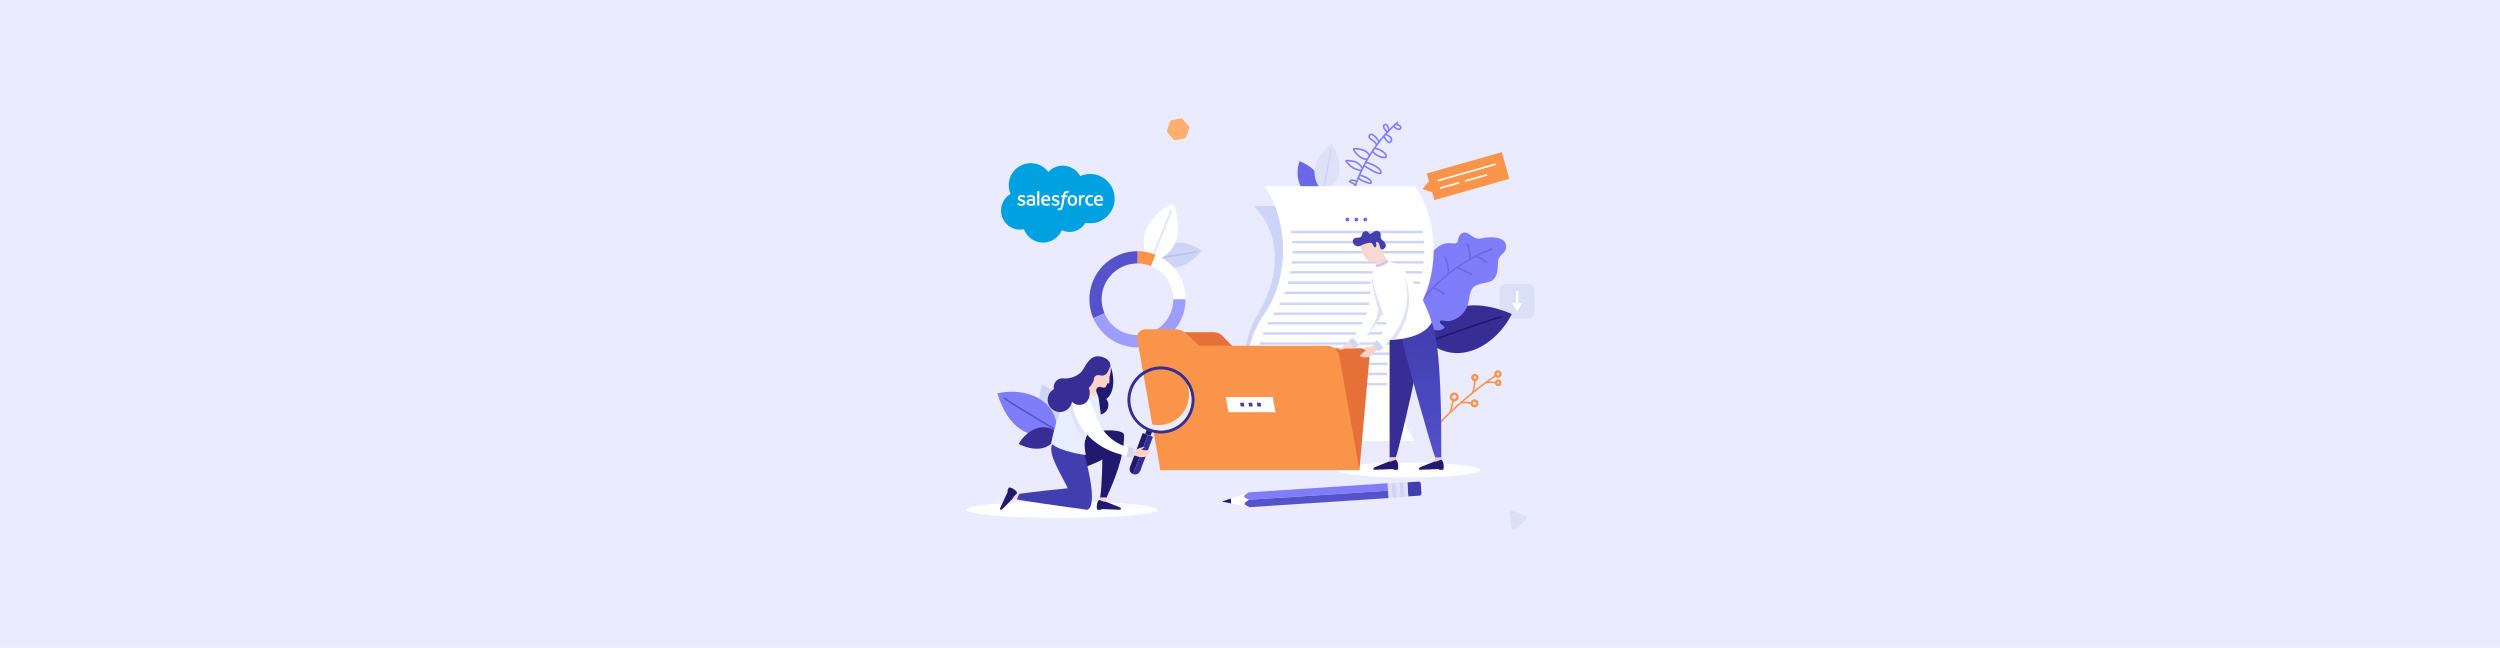 <svg width="4096" height="1061" viewBox="0 0 4096 1061" fill="none" xmlns="http://www.w3.org/2000/svg">
<rect width="4096" height="1061" fill="#EBEBFF"/>
<g clip-path="url(#clip0_39_46653)">
<path d="M2466.68 521.902H2504.54C2509.76 521.902 2514 517.667 2514 512.442V474.597C2514 469.372 2509.76 465.137 2504.54 465.137H2466.68C2461.45 465.137 2457.21 469.372 2457.21 474.597V512.442C2457.21 517.667 2461.45 521.902 2466.68 521.902Z" fill="#DAE0F5"/>
<path d="M2477.05 496.589L2485.6 509.69L2494.16 496.589H2487.49V477.356H2483.71V496.589H2477.05Z" fill="white"/>
<path d="M2158.55 322.962C2172.5 298.865 2159.42 276.325 2129.03 263.992C2120.79 288.256 2128.22 320.276 2158.55 322.962Z" fill="#6B67E9"/>
<path d="M1890.88 423.938C1913.77 448.362 1944.26 441.154 1969.02 410.483C1943.96 392.566 1904.51 389.981 1890.88 423.938Z" fill="#CED3F8"/>
<path d="M1890.88 425.274C1890.27 425.274 1889.72 424.86 1889.58 424.238C1889.41 423.517 1889.86 422.802 1890.58 422.635C1896.86 421.179 1907.53 419.649 1918.82 418.025C1932.44 416.068 1947.88 413.85 1959.24 411.271C1959.95 411.104 1960.67 411.559 1960.83 412.28C1960.99 413.002 1960.55 413.716 1959.83 413.877C1948.36 416.482 1932.86 418.707 1919.19 420.671C1907.96 422.281 1897.35 423.804 1891.18 425.234C1891.08 425.26 1890.98 425.267 1890.88 425.267V425.274Z" fill="#BBC0E6"/>
<path d="M2168.06 313.441C2198.79 300.174 2202.32 269.056 2181.83 235.386C2156.48 252.902 2140.7 289.131 2168.06 313.441Z" fill="#DDE2F8"/>
<path d="M2168.06 314.778C2168 314.778 2167.95 314.778 2167.9 314.771C2167.16 314.684 2166.64 314.023 2166.73 313.288C2167.48 306.888 2169.65 296.339 2171.94 285.169C2174.71 271.695 2177.85 256.416 2179.26 244.859C2179.35 244.124 2180.01 243.603 2180.75 243.696C2181.49 243.783 2182.01 244.451 2181.91 245.186C2180.49 256.85 2177.34 272.182 2174.56 285.71C2172.28 296.82 2170.12 307.315 2169.38 313.602C2169.3 314.283 2168.73 314.784 2168.06 314.784V314.778Z" fill="#CED3F8"/>
<path d="M2338.72 559.5C2354.94 500.277 2410.59 485.88 2477.04 514.453C2451.72 564.978 2389.92 602.924 2338.72 559.5Z" fill="#362E94"/>
<path d="M2338.72 560.836C2338.14 560.836 2337.59 560.442 2337.43 559.841C2337.25 559.126 2337.67 558.398 2338.38 558.211C2349.66 555.238 2368.2 548.624 2387.82 541.623C2411.67 533.112 2438.71 523.459 2459.5 517.887C2460.21 517.693 2460.94 518.121 2461.14 518.829C2461.33 519.544 2460.9 520.272 2460.19 520.466C2439.51 526.011 2412.53 535.637 2388.72 544.135C2369.05 551.156 2350.46 557.79 2339.06 560.79C2338.95 560.816 2338.84 560.836 2338.72 560.836Z" fill="#20196F"/>
<path d="M1885.1 429.029C1927.57 420.01 1940 381.35 1922.55 333.316C1885.85 349.116 1856.53 391.143 1885.1 429.029Z" fill="white"/>
<path d="M1885.1 430.365C1884.96 430.365 1884.83 430.345 1884.68 430.298C1883.98 430.071 1883.6 429.316 1883.83 428.615C1886.42 420.685 1891.86 407.831 1897.63 394.23C1904.59 377.796 1912.49 359.17 1917.25 344.827C1917.48 344.126 1918.24 343.745 1918.94 343.979C1919.64 344.212 1920.02 344.967 1919.79 345.669C1915 360.112 1907.08 378.791 1900.1 395.272C1894.36 408.82 1888.93 421.62 1886.38 429.443C1886.19 430.004 1885.67 430.365 1885.11 430.365H1885.1Z" fill="#DDE2F8"/>
<path d="M1732.8 691.615C1705.19 686.304 1696.66 661.425 1707.36 630.107C1731.32 639.881 1750.83 666.73 1732.8 691.615Z" fill="#CED3F8"/>
<path d="M1731.99 706.286C1687.44 726.414 1650.36 699.632 1634.15 644.41C1677.98 634.276 1732.63 652.868 1731.99 706.286Z" fill="#807DFB"/>
<path d="M1731.99 707.622C1731.72 707.622 1731.45 707.541 1731.22 707.374C1723.67 701.976 1710.21 693.98 1695.95 685.516C1678.62 675.221 1658.98 663.55 1645 653.643C1644.4 653.215 1644.26 652.38 1644.69 651.779C1645.11 651.177 1645.95 651.031 1646.55 651.465C1660.44 661.312 1680.04 672.949 1697.32 683.224C1711.63 691.722 1725.14 699.745 1732.77 705.21C1733.37 705.637 1733.52 706.472 1733.08 707.074C1732.82 707.435 1732.41 707.635 1731.99 707.635V707.622Z" fill="#5652CC"/>
<path d="M2312.96 516.464C2304.12 505.387 2291.45 470.896 2315.69 451.542C2326.65 442.784 2330.05 441.127 2335.62 442.049C2339.25 442.644 2342 444.995 2344.66 443.071C2349.52 439.55 2336.35 421.373 2352.77 406.903C2369.19 392.432 2382.17 401.678 2386.56 397.717C2390.95 393.755 2387.14 385.304 2396.89 381.557C2406.65 377.809 2413.14 393.708 2426.33 390.615C2440.07 387.402 2464.02 387.115 2467.07 400.149C2470.12 413.182 2459.39 415.14 2455.67 423.524C2451.95 431.908 2458.62 457.474 2438.32 462.224C2418.16 466.941 2409.99 465.732 2406.66 491.438C2403.32 517.145 2379.94 528.475 2367.55 525.696C2355.17 522.911 2358.12 529.645 2364.45 533.573C2370.78 537.501 2360.5 542.565 2351.34 541.035C2342.19 539.512 2324.05 530.373 2312.96 516.471V516.464Z" fill="#807DFB"/>
<path d="M2308.98 523.679C2308.75 523.679 2308.52 523.619 2308.31 523.499C2307.67 523.131 2307.44 522.309 2307.82 521.675C2343.25 460.314 2401.34 422.041 2443.88 406.682C2444.57 406.435 2445.34 406.789 2445.59 407.484C2445.84 408.179 2445.48 408.947 2444.79 409.194C2402.69 424.392 2345.21 462.271 2310.13 523.011C2309.88 523.438 2309.44 523.679 2308.98 523.679Z" fill="#6B67E9"/>
<path d="M2408.77 425.815C2408.77 425.815 2408.73 425.815 2408.71 425.815C2407.98 425.782 2407.4 425.154 2407.43 424.419C2407.58 421.239 2406.4 407.531 2402.73 400.403C2402.39 399.748 2402.65 398.939 2403.31 398.605C2403.97 398.265 2404.77 398.525 2405.11 399.18C2409.06 406.863 2410.26 421.072 2410.1 424.539C2410.07 425.254 2409.48 425.815 2408.76 425.815H2408.77Z" fill="#6B67E9"/>
<path d="M2435.97 431.12C2435.66 431.12 2435.34 431.013 2435.09 430.792C2432.42 428.487 2422.05 422.141 2417.52 420.825C2416.81 420.618 2416.4 419.876 2416.61 419.168C2416.82 418.46 2417.55 418.052 2418.27 418.26C2423.35 419.736 2433.98 426.296 2436.84 428.768C2437.4 429.249 2437.46 430.097 2436.97 430.652C2436.71 430.959 2436.34 431.113 2435.97 431.113V431.12Z" fill="#6B67E9"/>
<path d="M2372.58 450.4C2372.53 450.4 2372.47 450.4 2372.41 450.386C2371.68 450.293 2371.16 449.625 2371.26 448.89C2372.01 442.957 2372.27 433.651 2365.84 421.413C2365.5 420.758 2365.75 419.95 2366.41 419.609C2367.06 419.261 2367.87 419.515 2368.21 420.17C2375.77 434.567 2374.37 445.603 2373.9 449.224C2373.82 449.899 2373.24 450.393 2372.58 450.393V450.4Z" fill="#6B67E9"/>
<path d="M2411.02 451.061C2410.78 451.061 2410.54 450.994 2410.32 450.861C2403.88 446.866 2390.21 440.332 2386.16 440.132C2385.42 440.098 2384.85 439.47 2384.89 438.729C2384.92 437.994 2385.52 437.426 2386.29 437.459C2391.67 437.727 2406.56 445.376 2411.73 448.583C2412.36 448.97 2412.55 449.798 2412.16 450.42C2411.91 450.827 2411.47 451.054 2411.02 451.054V451.061Z" fill="#6B67E9"/>
<path d="M2365.94 482.5C2365.7 482.5 2365.46 482.433 2365.24 482.299C2364.42 481.791 2363.55 481.23 2362.64 480.636C2358.12 477.71 2352.52 474.075 2347.08 473.374C2346.34 473.28 2345.83 472.612 2345.92 471.878C2346.01 471.149 2346.69 470.628 2347.42 470.722C2353.46 471.503 2359.35 475.325 2364.09 478.398C2364.98 478.979 2365.84 479.533 2366.65 480.035C2367.27 480.422 2367.47 481.25 2367.07 481.872C2366.82 482.279 2366.39 482.506 2365.94 482.506V482.5Z" fill="#6B67E9"/>
<path d="M2334.31 487.664C2334.2 487.664 2334.08 487.651 2333.97 487.617C2333.26 487.43 2332.83 486.695 2333.02 485.98C2334.61 480.008 2333.3 467.642 2330.19 458.984C2329.94 458.29 2330.3 457.528 2331 457.274C2331.69 457.02 2332.45 457.381 2332.71 458.082C2336.04 467.328 2337.34 480.148 2335.62 486.669C2335.45 487.27 2334.91 487.664 2334.33 487.664H2334.31Z" fill="#6B67E9"/>
<path d="M2219.21 310.395C2219.09 310.395 2218.98 310.382 2218.87 310.355C2218.16 310.168 2217.73 309.44 2217.92 308.725C2218.08 308.111 2234.48 246.683 2289.05 199.331C2289.6 198.85 2290.45 198.904 2290.93 199.465C2291.41 200.019 2291.35 200.868 2290.8 201.349C2236.85 248.166 2220.66 308.792 2220.5 309.4C2220.35 310.001 2219.81 310.402 2219.21 310.402L2219.21 310.395Z" fill="#807DFB"/>
<path d="M2291.71 213.18C2288.45 213.18 2284.12 210.428 2282.12 207.027C2281.75 206.393 2281.96 205.571 2282.6 205.197C2283.24 204.823 2284.05 205.036 2284.43 205.671C2285.95 208.257 2289.36 210.508 2291.69 210.508C2291.75 210.508 2291.81 210.508 2291.87 210.508C2292.68 210.468 2293.18 210.14 2293.5 209.452C2293.77 208.851 2293.68 208.497 2293.56 208.25C2292.72 206.493 2288.14 205.324 2286.42 204.883L2286.03 204.783C2285.32 204.596 2284.89 203.867 2285.08 203.153C2285.26 202.438 2285.99 202.01 2286.71 202.197L2287.09 202.297C2289.72 202.966 2294.59 204.215 2295.98 207.107C2296.49 208.19 2296.48 209.386 2295.93 210.568C2295.2 212.158 2293.81 213.087 2292 213.18C2291.91 213.18 2291.81 213.187 2291.71 213.187V213.18Z" fill="#807DFB"/>
<path d="M2273.17 217.823C2272.95 217.823 2272.71 217.763 2272.51 217.642C2270.39 216.413 2265.59 211.136 2265.58 207.047C2265.58 205.39 2266.32 204.074 2267.75 203.239C2269.56 202.17 2271.07 202.571 2272.01 203.099C2275.3 204.949 2276.8 211.222 2276.84 214.015C2276.86 214.75 2276.26 215.358 2275.53 215.371H2275.51C2274.78 215.371 2274.18 214.783 2274.17 214.055C2274.14 211.744 2272.76 206.586 2270.7 205.43C2270.35 205.23 2269.87 205.083 2269.1 205.544C2268.5 205.891 2268.25 206.346 2268.25 207.047C2268.25 209.853 2272.27 214.422 2273.85 215.338C2274.49 215.712 2274.7 216.527 2274.33 217.161C2274.08 217.589 2273.63 217.823 2273.17 217.823Z" fill="#807DFB"/>
<path d="M2276.34 234.738C2273.27 234.738 2270.65 230.997 2268.12 227.376C2267.32 226.233 2266.56 225.151 2265.88 224.323C2265.4 223.755 2265.48 222.913 2266.05 222.439C2266.62 221.965 2267.46 222.045 2267.93 222.613C2268.69 223.528 2269.48 224.65 2270.31 225.839C2272.15 228.465 2274.66 232.059 2276.34 232.059H2276.35C2276.84 232.059 2277.36 231.638 2277.9 230.823C2278.64 229.694 2278.81 228.632 2278.4 227.57C2277.3 224.717 2272.48 222.319 2269.4 221.517C2268.69 221.33 2268.26 220.602 2268.45 219.887C2268.64 219.172 2269.36 218.745 2270.08 218.932C2272.51 219.56 2279.19 222.165 2280.9 226.608C2281.62 228.478 2281.35 230.442 2280.14 232.286C2279.08 233.883 2277.83 234.698 2276.39 234.718H2276.34V234.738Z" fill="#807DFB"/>
<path d="M2255.7 238.86C2255.17 238.86 2254.68 238.546 2254.47 238.031C2252.98 234.444 2249.83 232.246 2247.05 230.309C2243.74 228.004 2239.99 225.392 2242.69 221.003C2243.7 219.366 2245.26 218.578 2247.1 218.798C2252.41 219.419 2259.54 228.745 2260.68 232.213C2260.91 232.914 2260.53 233.669 2259.83 233.896C2259.12 234.13 2258.37 233.742 2258.14 233.048C2257.21 230.222 2250.72 221.911 2246.78 221.45C2245.97 221.357 2245.43 221.644 2244.96 222.399C2243.75 224.376 2244.59 225.338 2248.57 228.117C2251.5 230.162 2255.15 232.7 2256.93 237.009C2257.21 237.691 2256.89 238.472 2256.21 238.753C2256.04 238.82 2255.87 238.853 2255.7 238.853L2255.7 238.86Z" fill="#807DFB"/>
<path d="M2268.05 259.429C2262.56 259.429 2251.06 255.521 2247.69 247.712C2247.4 247.037 2247.71 246.249 2248.38 245.955C2249.06 245.661 2249.85 245.975 2250.14 246.649C2252.25 251.526 2258.82 255 2264.4 256.276C2267.57 257.004 2269.32 256.744 2269.71 256.497C2270.02 255.541 2269.64 254.365 2268.59 253.003C2265.07 248.42 2255.73 244.071 2251.83 244.425C2251.08 244.498 2250.44 243.957 2250.37 243.222C2250.3 242.487 2250.84 241.833 2251.57 241.766C2256.71 241.265 2266.89 246.389 2270.72 251.373C2272.81 254.098 2272.67 256.216 2272.18 257.519C2271.73 258.728 2270.43 259.369 2268.33 259.423C2268.24 259.423 2268.15 259.423 2268.05 259.423V259.429Z" fill="#807DFB"/>
<path d="M2240.18 262.576C2240.18 262.576 2240.14 262.576 2240.11 262.576C2228.82 261.995 2221.24 252.809 2219.19 250.01C2218.02 248.413 2216.1 245.514 2216.49 244.031C2216.59 243.657 2216.85 243.142 2217.56 242.801C2220.28 241.479 2231.09 243.416 2234.42 244.859C2238.1 246.456 2241.29 247.832 2245.08 254.279C2245.46 254.913 2245.24 255.735 2244.61 256.109C2243.97 256.483 2243.15 256.27 2242.78 255.635C2239.42 249.936 2236.88 248.834 2233.35 247.311C2230.1 245.901 2221.75 244.746 2219.27 245.066C2220.56 248.34 2228.84 259.323 2240.24 259.91C2240.98 259.951 2241.55 260.578 2241.51 261.313C2241.47 262.028 2240.88 262.583 2240.17 262.583L2240.18 262.576Z" fill="#807DFB"/>
<path d="M2260.79 285.483C2256.42 285.483 2248.24 281.088 2248.14 281.034C2243.87 278.676 2234.36 272.71 2233.96 272.456C2233.33 272.062 2233.14 271.241 2233.53 270.613C2233.93 269.991 2234.75 269.798 2235.38 270.192C2235.48 270.252 2245.23 276.371 2249.44 278.696C2254.22 281.335 2259.71 283.125 2261.11 282.818C2261.33 281.649 2260.93 280.4 2259.89 279.017C2255.24 272.83 2240.18 267.459 2237.44 267.379C2236.7 267.359 2236.13 266.744 2236.15 266.003C2236.17 265.268 2236.8 264.674 2237.52 264.707C2241.11 264.807 2256.74 270.372 2262.03 277.407C2263.64 279.544 2264.18 281.662 2263.66 283.713C2263.48 284.395 2263.01 284.929 2262.33 285.223C2261.91 285.403 2261.38 285.483 2260.8 285.483H2260.79Z" fill="#807DFB"/>
<path d="M2230.48 281.121C2230.37 281.121 2230.25 281.108 2230.15 281.081C2229.77 280.981 2220.82 278.649 2216.26 276.117C2213.2 274.414 2203.27 265.929 2203.98 263.177C2204.84 259.87 2217.6 262.997 2220.15 263.658C2226.18 265.221 2230.79 271.207 2233.55 274.788C2234 275.369 2233.9 276.211 2233.31 276.658C2232.73 277.106 2231.89 276.999 2231.44 276.418C2228.73 272.897 2224.62 267.573 2219.48 266.243C2214.85 265.048 2209.43 264.293 2207.13 264.333C2208.85 266.664 2214.1 271.862 2217.55 273.786C2221.81 276.151 2230.72 278.476 2230.81 278.496C2231.53 278.683 2231.96 279.411 2231.77 280.126C2231.62 280.727 2231.08 281.128 2230.48 281.128V281.121Z" fill="#807DFB"/>
<path d="M2244.68 301.57C2241.8 301.57 2237.22 299.747 2232.39 297.689L2231.54 297.335C2227.46 295.611 2225.42 293.24 2224.43 291.556C2224.06 290.922 2224.27 290.1 2224.91 289.726C2225.55 289.352 2226.36 289.565 2226.74 290.2C2227.38 291.296 2229 293.353 2232.59 294.87L2233.43 295.231C2240.14 298.076 2244.09 299.299 2245.19 298.871C2245.29 298.304 2245.08 297.669 2244.56 296.941C2241.39 292.552 2229.47 288.343 2227.2 288.183C2226.46 288.136 2225.9 287.494 2225.96 286.76C2226.01 286.025 2226.65 285.45 2227.38 285.517C2230.39 285.724 2243.01 290.22 2246.73 295.378C2247.77 296.827 2248.12 298.264 2247.76 299.66C2247.58 300.348 2247.12 300.902 2246.47 301.223C2245.99 301.457 2245.39 301.564 2244.7 301.564L2244.68 301.57Z" fill="#807DFB"/>
<path d="M2220.86 304.911C2220.45 304.911 2220.05 304.73 2219.79 304.383C2218.71 302.96 2215.7 301.404 2213.5 300.268C2212.21 299.6 2211.09 299.019 2210.37 298.498C2209.82 298.097 2209.65 297.335 2210 296.747C2210.94 295.11 2212.8 294.108 2215.24 293.928C2218.56 293.674 2222.09 295.024 2223.84 297.195C2224.3 297.769 2224.21 298.611 2223.64 299.072C2223.06 299.533 2222.22 299.439 2221.76 298.865C2220.56 297.362 2217.9 296.4 2215.44 296.594C2214.61 296.654 2213.89 296.854 2213.32 297.155C2213.76 297.389 2214.24 297.636 2214.73 297.896C2217.29 299.219 2220.49 300.869 2221.93 302.773C2222.37 303.361 2222.25 304.203 2221.66 304.644C2221.42 304.824 2221.14 304.911 2220.86 304.911H2220.86Z" fill="#807DFB"/>
<path d="M1733.09 709.566C1724.54 736.335 1698.81 741.853 1668.97 727.503C1681.53 704.889 1710.52 688.722 1733.09 709.566Z" fill="#362E94"/>
<path d="M2359.7 693.739C2359.4 693.739 2359.1 693.639 2358.85 693.439C2358.28 692.971 2358.2 692.129 2358.67 691.561C2370.88 676.61 2419.69 633.594 2450.09 614.207C2450.71 613.806 2451.54 613.993 2451.93 614.615C2452.33 615.236 2452.15 616.064 2451.52 616.458C2421.32 635.725 2372.85 678.421 2360.74 693.252C2360.48 693.572 2360.09 693.739 2359.7 693.739H2359.7Z" fill="#FB944B"/>
<path d="M2449.95 612.798C2449.95 610.459 2451.85 608.562 2454.19 608.562C2456.53 608.562 2458.43 610.459 2458.43 612.798C2458.43 615.136 2456.53 617.033 2454.19 617.033C2451.85 617.033 2449.95 615.136 2449.95 612.798Z" stroke="#FB944B" stroke-width="4" stroke-linecap="round" stroke-linejoin="round"/>
<path d="M2412.25 618.556C2412.25 616.291 2414.08 614.454 2416.35 614.454C2418.62 614.454 2420.45 616.291 2420.45 618.556C2420.45 620.821 2418.62 622.658 2416.35 622.658C2414.08 622.658 2412.25 620.821 2412.25 618.556Z" stroke="#FB944B" stroke-width="4" stroke-linecap="round" stroke-linejoin="round"/>
<path d="M2411.21 660.771C2411.21 658.199 2413.3 656.114 2415.87 656.114C2418.44 656.114 2420.53 658.199 2420.53 660.771C2420.53 663.343 2418.44 665.427 2415.87 665.427C2413.3 665.427 2411.21 663.343 2411.21 660.771Z" stroke="#FB944B" stroke-width="4" stroke-linecap="round" stroke-linejoin="round"/>
<path d="M2377.23 650.403C2377.23 647.43 2379.65 645.018 2382.62 645.018C2385.59 645.018 2388.01 647.43 2388.01 650.403C2388.01 653.375 2385.59 655.787 2382.62 655.787C2379.65 655.787 2377.23 653.375 2377.23 650.403Z" stroke="#FB944B" stroke-width="4" stroke-linecap="round" stroke-linejoin="round"/>
<path d="M2451.19 627.241C2451.19 625.297 2452.77 623.727 2454.71 623.727C2456.64 623.727 2458.22 625.304 2458.22 627.241C2458.22 629.178 2456.64 630.755 2454.71 630.755C2452.77 630.755 2451.19 629.178 2451.19 627.241Z" stroke="#FB944B" stroke-width="4" stroke-linecap="round" stroke-linejoin="round"/>
<path d="M2434.34 628.083C2433.8 628.083 2433.29 627.749 2433.09 627.207C2432.83 626.513 2433.19 625.744 2433.88 625.491C2436.82 624.402 2443.41 624.802 2449.35 625.263C2450.14 625.323 2450.82 625.377 2451.31 625.41C2452.05 625.457 2452.61 626.085 2452.57 626.827C2452.52 627.562 2451.89 628.116 2451.15 628.076C2450.64 628.042 2449.95 627.989 2449.14 627.929C2445.34 627.635 2437.45 627.02 2434.8 627.996C2434.65 628.049 2434.5 628.076 2434.34 628.076V628.083Z" fill="#FB944B"/>
<path d="M2412.8 644.884C2412.63 644.884 2412.46 644.851 2412.29 644.784C2411.61 644.503 2411.28 643.722 2411.56 643.04C2414.43 636.052 2415.02 625.183 2415.02 622.658C2415.02 621.916 2415.61 621.322 2416.36 621.322C2417.1 621.322 2417.69 621.916 2417.69 622.658C2417.69 625.898 2417.02 636.787 2414.04 644.056C2413.82 644.57 2413.33 644.884 2412.8 644.884Z" fill="#FB944B"/>
<path d="M2411.21 662.107C2411.04 662.107 2410.86 662.073 2410.7 662C2408.48 661.071 2397.12 660.083 2393.75 661.299C2393.05 661.546 2392.29 661.185 2392.04 660.49C2391.8 659.795 2392.16 659.027 2392.85 658.78C2397.04 657.277 2409 658.386 2411.74 659.535C2412.42 659.822 2412.74 660.604 2412.45 661.285C2412.24 661.8 2411.75 662.107 2411.22 662.107H2411.21Z" fill="#FB944B"/>
<path d="M2376.16 676.891C2375.98 676.891 2375.79 676.858 2375.62 676.777C2374.95 676.483 2374.64 675.695 2374.93 675.02C2375.96 672.676 2378.8 659.114 2379.51 655.233C2379.64 654.504 2380.35 654.023 2381.07 654.157C2381.8 654.291 2382.27 654.985 2382.14 655.714C2381.85 657.31 2378.72 673.023 2377.39 676.089C2377.17 676.59 2376.68 676.891 2376.16 676.891H2376.16Z" fill="#FB944B"/>
<path d="M2045.61 806.681L2047.2 830.965L2017.04 824.792L2016.5 816.742L2045.61 806.681Z" fill="white"/>
<path d="M2016.5 816.742L2017.04 824.792L2002.07 821.732L2016.5 816.742Z" fill="#20196F"/>
<path d="M2307.29 813.295L2325.44 812.106C2327.46 811.972 2329.03 810.516 2328.91 808.845L2327.8 791.857C2327.7 790.187 2325.96 788.944 2323.93 789.078L2305.79 790.267L2307.3 813.288L2307.29 813.295Z" fill="#423EAF"/>
<path d="M2300.85 814.341L2307.34 813.916L2305.74 789.624L2299.26 790.049L2300.85 814.341Z" fill="#DDE2F8"/>
<path d="M2294.33 814.831L2300.82 814.405L2299.22 790.113L2292.73 790.539L2294.33 814.831Z" fill="#CED3F8"/>
<path d="M2287.82 815.268L2294.31 814.844L2292.72 790.552L2286.23 790.976L2287.82 815.268Z" fill="#DDE2F8"/>
<path d="M2281.43 815.568L2287.92 815.144L2286.33 790.851L2279.84 791.275L2281.43 815.568Z" fill="#CED3F8"/>
<path d="M2279.77 791.366L2273.28 791.792L2274.88 816.084L2281.37 815.658L2279.77 791.366Z" fill="#DDE2F8"/>
<path d="M2046.4 818.826L2274.1 803.908L2273.31 791.763L2045.61 806.681L2039.79 810.716C2037.87 812.052 2038.03 814.517 2040.11 815.593L2046.4 818.833V818.826Z" fill="#807DFB"/>
<path d="M2047.2 830.965L2274.9 816.047L2274.11 803.902L2046.41 818.82L2040.59 822.848C2038.67 824.191 2038.83 826.649 2040.91 827.725L2047.2 830.958L2047.2 830.965Z" fill="#5652CC"/>
<path d="M2308.24 782.317C2373.15 782.317 2425.77 776.861 2425.77 770.132C2425.77 763.402 2373.15 757.946 2308.24 757.946C2243.33 757.946 2190.71 763.402 2190.71 770.132C2190.71 776.861 2243.33 782.317 2308.24 782.317Z" fill="white"/>
<path d="M1739.84 848.782C1826.46 848.782 1896.67 842.704 1896.67 835.207C1896.67 827.71 1826.46 821.632 1739.84 821.632C1653.22 821.632 1583 827.71 1583 835.207C1583 842.704 1653.22 848.782 1739.84 848.782Z" fill="white"/>
<path d="M2307.78 513.905C2348.57 456.239 2341.28 395.025 2300.48 337.358H2053.81C2096.61 380.04 2101.27 446.211 2061.11 513.905C2024.82 575.079 2030.77 665.066 2071.56 722.733H2318.23C2277.43 665.066 2266.98 571.572 2307.78 513.905Z" fill="#CED3F8"/>
<path d="M2318.23 513.905C2359.02 456.239 2359.02 362.744 2318.23 305.078H2071.56C2112.35 362.744 2112.35 456.239 2071.56 513.905C2030.76 571.572 2030.76 665.066 2071.56 722.733H2318.23C2277.43 665.066 2277.43 571.572 2318.23 513.905Z" fill="white"/>
<path d="M2279.41 564.865C2279.78 563.522 2280.16 562.193 2280.55 560.863H2064.46C2064.07 562.193 2063.68 563.522 2063.32 564.865H2279.41Z" fill="#CED3F8"/>
<path d="M2078.27 527.627C2077.54 528.95 2076.83 530.28 2076.14 531.629H2292.23C2292.92 530.28 2293.63 528.95 2294.36 527.627H2078.27Z" fill="#CED3F8"/>
<path d="M2275.63 581.486C2275.87 580.15 2276.13 578.814 2276.4 577.484H2060.31C2060.04 578.814 2059.78 580.15 2059.54 581.486H2275.63Z" fill="#CED3F8"/>
<path d="M2068.74 548.243H2284.84C2285.35 546.901 2285.88 545.564 2286.42 544.242H2070.33C2069.79 545.564 2069.26 546.901 2068.74 548.243Z" fill="#CED3F8"/>
<path d="M2272.54 627.348H2056.45C2056.51 628.684 2056.58 630.014 2056.66 631.35H2272.75C2272.67 630.014 2272.6 628.684 2272.54 627.348Z" fill="#CED3F8"/>
<path d="M2088.23 511.901C2087.77 512.569 2087.31 513.244 2086.85 513.899C2086.38 514.56 2085.93 515.228 2085.47 515.896H2301.56C2302.02 515.228 2302.48 514.554 2302.94 513.899C2303.41 513.237 2303.86 512.569 2304.32 511.901H2088.23Z" fill="#CED3F8"/>
<path d="M2057.66 594.105C2057.51 595.435 2057.37 596.771 2057.24 598.107H2273.33C2273.45 596.771 2273.59 595.435 2273.75 594.105H2057.66Z" fill="#CED3F8"/>
<path d="M2056.39 610.727C2056.35 612.063 2056.31 613.393 2056.29 614.729H2272.38C2272.4 613.393 2272.44 612.063 2272.48 610.727H2056.39Z" fill="#CED3F8"/>
<path d="M2105.64 477.764C2105.14 479.106 2104.63 480.443 2104.11 481.765H2320.2C2320.73 480.443 2321.23 479.106 2321.73 477.764H2105.64Z" fill="#CED3F8"/>
<path d="M2117.43 411.279C2117.41 412.615 2117.39 413.944 2117.35 415.28H2333.44C2333.48 413.944 2333.5 412.615 2333.52 411.279H2117.43Z" fill="#CED3F8"/>
<path d="M2097.8 495.714C2097.11 497.057 2096.41 498.393 2095.69 499.716H2311.78C2312.5 498.4 2313.2 497.057 2313.89 495.714H2097.8Z" fill="#CED3F8"/>
<path d="M2116.63 427.9C2116.51 429.236 2116.38 430.572 2116.24 431.902H2332.33C2332.47 430.572 2332.6 429.236 2332.72 427.9H2116.63Z" fill="#CED3F8"/>
<path d="M2116.91 394.657C2117 395.987 2117.09 397.323 2117.16 398.659H2333.25C2333.18 397.323 2333.1 395.993 2333 394.657H2116.91Z" fill="#CED3F8"/>
<path d="M2115.63 382.038H2331.72C2331.54 380.702 2331.35 379.366 2331.15 378.036H2115.06C2115.27 379.366 2115.45 380.702 2115.63 382.038Z" fill="#CED3F8"/>
<path d="M2114.51 444.281C2114.28 445.617 2114.04 446.953 2113.79 448.282H2329.88C2330.13 446.953 2330.38 445.617 2330.6 444.281H2114.51Z" fill="#CED3F8"/>
<path d="M2110.87 461.143C2110.51 462.479 2110.15 463.815 2109.77 465.144H2325.86C2326.25 463.815 2326.61 462.485 2326.96 461.143H2110.87Z" fill="#CED3F8"/>
<path d="M2204.35 359.698C2204.35 357.934 2205.78 356.504 2207.54 356.504C2209.31 356.504 2210.74 357.934 2210.74 359.698C2210.74 361.461 2209.31 362.891 2207.54 362.891C2205.78 362.891 2204.35 361.461 2204.35 359.698Z" fill="#6B67E9"/>
<path d="M2225.4 360.23C2225.69 358.489 2224.51 356.848 2222.77 356.563C2221.03 356.277 2219.38 357.457 2219.1 359.198C2218.81 360.938 2219.99 362.58 2221.74 362.865C2223.48 363.15 2225.12 361.97 2225.4 360.23Z" fill="#6B67E9"/>
<path d="M2240.06 360.229C2240.34 358.488 2239.16 356.847 2237.42 356.562C2235.68 356.277 2234.04 357.456 2233.75 359.197C2233.47 360.937 2234.65 362.579 2236.39 362.864C2238.13 363.149 2239.77 361.969 2240.06 360.229Z" fill="#6B67E9"/>
<path d="M2337.58 284.167L2341.21 296.94L2330.6 309.734L2346.35 315.051L2349.98 327.831L2472.94 292.945L2460.55 249.281L2337.58 284.167Z" fill="#FB944B"/>
<path d="M2450.77 267.512L2355.49 294.59L2356.22 297.16L2451.5 270.083L2450.77 267.512Z" fill="white"/>
<path d="M2436.09 285.088L2400.06 295.327L2400.79 297.898L2436.82 287.658L2436.09 285.088Z" fill="white"/>
<path d="M2390.59 297.996L2359 306.973L2359.73 309.544L2391.33 300.566L2390.59 297.996Z" fill="white"/>
<path d="M1893.35 417.338L1885.67 435.856C1907.23 444.561 1922.45 465.665 1922.45 490.336H1942.5C1942.5 457.314 1922.17 429.062 1893.35 417.338Z" fill="white"/>
<path d="M1863.69 411.539V431.581C1871.47 431.581 1878.88 433.104 1885.67 435.85L1893.35 417.331C1884.19 413.603 1874.18 411.539 1863.68 411.539H1863.69Z" fill="#FB944B"/>
<path d="M1804.91 490.33C1804.91 457.882 1831.23 431.581 1863.69 431.581V411.539C1820.15 411.539 1784.86 446.812 1784.86 490.33C1784.86 501.319 1787.12 511.788 1791.19 521.294L1809.63 513.418C1806.6 506.33 1804.91 498.527 1804.91 490.33Z" fill="#5652CC"/>
<path d="M1922.45 490.33C1922.45 522.777 1896.14 549.078 1863.68 549.078C1839.42 549.078 1818.6 534.381 1809.62 513.418L1791.19 521.294C1803.22 549.412 1831.15 569.12 1863.68 569.12C1907.21 569.12 1942.5 533.847 1942.5 490.33H1922.45Z" fill="#9F9CFF"/>
<path d="M2022.6 570.63L2004.29 551.651C2000.32 546.947 1994.35 544.269 1987.84 544.269H1939.05C1929.9 544.269 1921.84 551.53 1921.04 560.489L1901.1 770.132H2227.24L2243.62 586.85C2244.42 577.892 2237.65 570.63 2228.5 570.63H2022.59H2022.6Z" fill="#E57139"/>
<path d="M1964.52 566.435L1944.2 546.961C1938.96 542.158 1932.26 539.418 1925.75 539.418H1876.97C1867.82 539.418 1861.71 546.834 1863.33 555.98L1901.1 770.125H2227.24L2194.23 582.989C2192.62 573.843 2183.89 566.428 2174.74 566.428H1964.52L1964.52 566.435Z" fill="#FB944B"/>
<path d="M2089.64 675.361H2012.76L2008.37 650.483H2085.25L2089.64 675.361Z" fill="white"/>
<path d="M2045.43 659.882H2051.51L2052.58 665.962H2046.5L2045.43 659.882Z" fill="#423EAF"/>
<path d="M2059.17 659.882H2065.25L2066.32 665.962H2060.24L2059.17 659.882Z" fill="#423EAF"/>
<path d="M2037.77 659.882H2031.68L2032.76 665.962H2038.84L2037.77 659.882Z" fill="#423EAF"/>
<path d="M2210.76 560.916C2208.97 562.733 2205.58 561.13 2202.91 564.544C2198.58 570.095 2191.43 571.652 2193.25 572.387C2198.13 574.358 2203.49 570.623 2203.49 570.623H2215.83L2217.11 569.394L2210.75 560.91L2210.76 560.916Z" fill="#F8D8D0"/>
<path d="M2277.5 447.968C2276.64 440.626 2266.18 434.934 2259.54 438.108C2252.9 441.288 2245.36 448.282 2245.42 464.148C2245.6 505.561 2237.73 527.734 2210.76 560.91C2210.76 560.91 2216.45 567.243 2218.91 570.363C2277.48 517.78 2280.36 472.579 2277.5 447.968Z" fill="white"/>
<path d="M2249.15 447.34C2242.19 461.944 2258.9 500.17 2257.61 510.418C2256.32 520.666 2249.56 535.096 2238 551.423C2250.23 537.882 2258.91 524.988 2264.99 512.997C2265.06 512.863 2265.12 512.743 2265.17 512.643C2265.24 512.509 2265.31 512.375 2265.37 512.242C2266.48 506.897 2250.58 444.367 2249.15 447.347V447.34Z" fill="#DDE2F8"/>
<path d="M2218.05 570.63C2216.26 568.265 2210.14 560.202 2209.59 559.654C2211.25 557.356 2214.44 553.868 2215.52 552.893C2217.35 554.703 2226.7 564.878 2226.7 565.312C2225.91 566.047 2221.42 569.24 2219.47 570.63H2218.06H2218.05Z" fill="#D1D7F3"/>
<path d="M2252.33 563.208C2250.86 564.858 2250.82 566.294 2246.9 567.297C2242.98 568.305 2241.41 568.145 2239.6 568.679C2237.79 569.214 2232.2 570.296 2232.56 571.145C2232.92 571.993 2239.52 571.358 2239.54 572.053C2239.55 572.748 2225.79 582.689 2228.78 584.218C2231.78 585.748 2240.41 587.158 2247.28 582.114C2251.87 578.74 2254.34 573.516 2257.53 571.813C2259.38 567.25 2256.58 563.95 2252.33 563.215V563.208Z" fill="#F7D3C9"/>
<path d="M2276.69 539.372C2276.69 567.256 2276.79 692.263 2276.79 749.362H2286.93C2292.62 735.206 2330.58 566.301 2334.43 539.372H2276.7H2276.69Z" fill="#362E94"/>
<path d="M2286.93 753.076V749.369H2276.79C2276.66 752.823 2276.01 754.68 2275.63 756.109C2278.26 757.125 2282.12 754.506 2286.92 753.076H2286.93Z" fill="#F0CCC0"/>
<path d="M2286.93 753.076C2282.12 754.506 2278.27 757.125 2275.63 756.109C2274.24 757.125 2253.68 764.513 2251.59 765.943C2249.45 767.413 2249.76 769.684 2252.03 769.684C2255.34 769.684 2282.64 768.482 2282.64 768.482C2283.19 769.083 2283.64 769.684 2283.64 769.684H2289.87C2291.73 766.464 2291.23 756.784 2286.93 753.076Z" fill="#20196F"/>
<path d="M2361.46 753.076V749.369H2351.32C2351.19 752.823 2350.55 754.68 2350.16 756.109C2352.79 757.125 2356.65 754.506 2361.45 753.076H2361.46Z" fill="#F0CCC0"/>
<path d="M2361.46 753.076C2356.66 754.506 2352.8 757.125 2350.17 756.109C2348.77 757.125 2328.21 764.513 2326.12 765.943C2323.98 767.413 2324.29 769.684 2326.56 769.684C2329.87 769.684 2357.17 768.482 2357.17 768.482C2357.72 769.083 2358.17 769.684 2358.17 769.684H2364.41C2366.27 766.464 2365.77 756.784 2361.47 753.076H2361.46Z" fill="#20196F"/>
<path d="M2345.69 528.275C2361.46 564.11 2361.46 692.263 2361.46 749.362H2351.32C2345.63 735.206 2297.57 566.301 2293.72 539.372C2301.42 539.372 2345.69 528.275 2345.69 528.275Z" fill="url(#paint0_linear_39_46653)"/>
<path d="M2345.69 528.275C2331.22 557.008 2276.7 557.008 2276.7 557.008C2274.96 524.754 2243.21 465.959 2249.15 447.333C2256.18 425.301 2266.72 423.337 2285.39 431.387C2310.57 442.243 2340.13 506.243 2345.69 528.275Z" fill="white"/>
<path d="M2264.83 409.435C2265.75 412.955 2270.67 425.775 2274.96 428.3C2273.53 430.672 2263.58 437.159 2254.2 437.132C2255.09 434.3 2257.26 431.768 2253.53 428.842C2249.47 425.655 2247.59 432.85 2241.65 427.345C2234.73 420.932 2227.39 405.767 2229.4 399.935C2231.66 393.401 2237.66 384.129 2251.61 386.273C2262.98 388.023 2262.97 402.286 2264.84 409.435H2264.83Z" fill="#F8D8D0"/>
<path d="M2253.28 405.146C2250.73 406.201 2249.37 398.953 2246.85 398.098C2243.87 397.089 2235.98 398.953 2229.07 402.614C2222.16 406.275 2213.91 398.646 2216.97 392.9C2220.04 387.155 2226.38 390.876 2229.37 388.358C2232.85 385.425 2230.2 380.815 2236.36 378.958C2242.06 377.241 2241.59 383.36 2245.45 382.879C2249.43 382.385 2252.83 375.497 2259.49 379.399C2264.42 382.292 2260.48 386.694 2262.85 391.157C2264.34 393.942 2275.01 399.661 2268.64 406.415C2262.25 413.169 2260.88 404.451 2259.99 400.984C2259.08 397.517 2256.73 395.933 2255.04 396.521C2253.36 397.102 2256.92 403.636 2253.28 405.146H2253.28Z" fill="#423EAF"/>
<path d="M2272.71 425.628C2271.17 427.352 2260.03 434.206 2254.95 433.438C2254.5 434.801 2254.23 435.977 2254.19 437.126C2257.75 437.707 2269.24 435.255 2275.22 428.401C2274.23 427.292 2272.71 425.628 2272.71 425.628Z" fill="#C4CAE9"/>
<path d="M2278.54 442.557C2273.23 447.647 2268.25 456.653 2273.27 471.704C2282.91 500.604 2284.57 520.686 2274.56 542.892C2275.69 547.963 2276.46 552.719 2276.69 557.008C2276.69 557.008 2280.23 557.008 2285.74 556.534C2320.02 509.429 2307.75 465.892 2298.67 446.311C2295.56 439.604 2283.84 437.459 2278.53 442.557H2278.54Z" fill="#DDE2F8"/>
<path d="M2298.68 446.311C2296.04 439.404 2284.5 436.464 2278.85 441.181C2273.2 445.897 2267.61 454.535 2271.59 469.9C2281.98 509.99 2278.79 532.804 2250.84 565.152C2250.84 565.152 2255.94 572.026 2258.31 575.213C2318.43 524.42 2307.54 469.459 2298.68 446.311Z" fill="white"/>
<path d="M2258.3 575.74C2258.3 575.74 2250.34 564.51 2249.71 563.856C2251.43 561.611 2254.73 558.217 2255.84 557.275C2257.61 559.139 2266.65 569.588 2266.63 570.029C2265.59 570.944 2258.3 575.74 2258.3 575.74Z" fill="#D1D7F3"/>
<path d="M1841.68 712.792C1841.68 749.93 1825.69 786.653 1812.89 815.399H1802.48C1805.74 792.124 1806.32 760.598 1806.31 721.504C1818.01 712.799 1828.12 710.067 1841.68 712.799V712.792Z" fill="#20196F"/>
<path d="M1800.8 819.014C1802.01 817.023 1802.48 815.399 1802.48 815.399H1812.89C1811.9 818.766 1811.44 820.577 1811.82 821.973C1809.26 822.962 1805.49 820.41 1800.81 819.014H1800.8Z" fill="#FFD3C9"/>
<path d="M1800.8 819.014C1805.49 820.41 1809.25 822.962 1811.82 821.973C1813.18 822.962 1833.22 830.17 1835.27 831.56C1837.35 832.989 1837.05 835.207 1834.84 835.207C1831.61 835.207 1804.99 834.038 1804.99 834.038C1804.44 834.626 1804.01 835.207 1804.01 835.207H1797.93C1796.11 832.067 1796.6 822.628 1800.8 819.014Z" fill="#20196F"/>
<path d="M1841.68 712.793C1841.68 699.298 1764.7 701.502 1723 735.76C1727.08 748.894 1739 765.462 1751.92 773.659C1763.89 769.698 1841.68 749.141 1841.68 712.799V712.793Z" fill="#20196F"/>
<path d="M1788.47 652.901C1784.17 646.514 1795.36 634.583 1798.37 630.327C1802.41 624.629 1815.69 592.709 1815.69 592.709C1826.15 608.736 1828.48 642.833 1812.51 653.642C1815.07 656.822 1816.4 660.984 1815.91 665.36C1814.92 674.052 1807.07 680.298 1798.37 679.309C1789.68 678.32 1783.43 670.471 1784.42 661.779C1784.81 658.325 1786.29 655.272 1788.47 652.894L1788.47 652.901Z" fill="#20196F"/>
<path d="M1884.99 714.309L1887.8 706.809L1879.04 703.529L1876.23 711.03L1884.99 714.309Z" fill="#1F196F"/>
<path d="M1868.08 771.588L1888.98 715.785L1880.59 712.646L1856.54 776.832C1861.17 778.569 1866.34 776.218 1868.07 771.588H1868.08Z" fill="#362E93"/>
<path d="M1872.21 709.505L1851.3 765.308C1849.56 769.938 1851.91 775.102 1856.54 776.832L1880.59 712.645L1872.21 709.505Z" fill="#1F196F"/>
<path d="M1952.13 632.512C1939.55 604.895 1906.97 592.696 1879.34 605.262C1851.71 617.828 1839.51 650.403 1852.08 678.02C1864.65 705.637 1897.24 717.836 1924.87 705.27C1952.49 692.704 1964.7 660.129 1952.13 632.512ZM1884.82 702.204C1858.89 692.664 1845.6 663.911 1855.14 637.99C1864.69 612.069 1893.45 598.788 1919.38 608.328C1945.32 617.868 1958.6 646.621 1949.06 672.542C1939.51 698.469 1910.75 711.743 1884.82 702.204Z" fill="#362E93"/>
<g style="mix-blend-mode:multiply">
<path d="M1945.28 629.987C1948.97 640.549 1949.16 652.413 1944.99 663.737C1935.44 689.658 1906.68 702.939 1880.75 693.399C1869.42 689.23 1860.5 681.4 1854.86 671.74C1859.62 685.362 1870.22 696.833 1884.82 702.21C1910.76 711.75 1939.52 698.469 1949.06 672.549C1954.43 657.952 1952.57 642.453 1945.28 629.994V629.987Z" fill="#E9EDF7"/>
</g>
<path d="M1854.64 735.787C1856.7 736.408 1857.47 737.584 1861.25 736.415C1865.02 735.252 1866.25 734.324 1868.02 733.843C1869.8 733.362 1875 731.411 1875.13 732.306C1875.27 733.195 1869.15 736.408 1869.8 736.622C1878.36 739.381 1886.09 735.733 1884.95 738.813C1882.02 746.709 1876.78 749.622 1868.5 748.927C1862.96 748.466 1858.24 745.387 1854.72 745.594C1850.85 742.748 1851.49 738.573 1854.64 735.793V735.787Z" fill="#FFD3C9"/>
<path d="M1666.56 807.703C1666.73 808.932 1669.9 809.106 1669.9 809.106L1666.07 818.218C1662.91 817.029 1661 816.909 1659.56 816.715C1659.65 813.963 1663.45 811.484 1666.56 807.71V807.703Z" fill="#FFD3C9"/>
<path d="M1666.56 807.703C1663.45 811.484 1659.65 813.963 1659.56 816.708C1658.13 817.583 1643.71 833.263 1641.63 834.606C1639.51 835.975 1637.58 834.833 1638.44 832.795C1639.69 829.816 1651.08 805.739 1651.08 805.739C1650.75 805.017 1650.38 804.389 1650.38 804.389L1652.74 798.784C1656.34 798.33 1664.86 802.439 1666.56 807.703Z" fill="#20196F"/>
<path d="M1669.9 809.106C1668.4 812.673 1666.07 818.218 1666.07 818.218C1673.77 820.135 1730.73 828.473 1781.43 835.22L1770.01 797.755C1727.95 801.991 1696.35 805.445 1669.9 809.106H1669.9Z" fill="#423EAF"/>
<path d="M1723.75 727.663C1716.49 745.694 1738.54 775.696 1753.33 807.977C1754.53 810.609 1768.75 830.591 1781.44 835.22C1800.48 828.693 1778.22 747.838 1774.95 739.575C1768.84 743.937 1723.75 727.663 1723.75 727.663Z" fill="#423EAF"/>
<path d="M1722.19 726.301C1737.55 740.817 1779.07 745.454 1779.07 745.454C1767.79 695.236 1807.47 707.168 1803.94 681.648C1800.8 658.961 1800.29 651.639 1798.88 648.198C1790.25 627.355 1779.54 629.706 1762.39 639.66C1739.78 652.788 1727.07 700.748 1722.19 726.294V726.301Z" fill="#E7EEFF"/>
<path style="mix-blend-mode:multiply" d="M1793.58 700.587C1790 691.221 1787.7 680.405 1786.07 667.404C1784.15 652.046 1775.97 646.227 1769.16 643.982C1762.34 641.738 1752.93 648.559 1753.02 655.767C1753.22 671.232 1756.11 697.848 1777.71 721.764C1779.9 710.107 1787.2 705.17 1793.58 700.58V700.587Z" fill="url(#paint1_linear_39_46653)"/>
<path d="M1756.44 662.287C1755.11 655.199 1763.2 646.868 1770.31 647.904C1777.41 648.939 1786.47 653.268 1791 668.066C1802.84 706.679 1817.13 724.015 1856.88 736.642C1856.88 736.642 1856.14 744.959 1855.8 748.814C1779.9 737.27 1760.9 686.036 1756.43 662.287H1756.44Z" fill="white"/>
<path d="M1856.08 749.248C1856.08 749.248 1856.96 735.853 1857.15 734.985C1854.57 733.996 1850.1 732.861 1848.7 732.64C1848.17 735.099 1846 748.393 1846.24 748.747C1847.57 748.974 1856.07 749.248 1856.07 749.248H1856.08Z" fill="#D1D7F3"/>
<path d="M1779.4 636.346H1779.39C1783.65 629.552 1783.95 622.31 1783.35 617.267C1783.35 617.267 1780.94 604.707 1785.52 595.12C1791.37 582.888 1812.3 588.714 1816.61 594.105C1821.89 601.634 1820.08 608.568 1817.76 617.801C1817.76 617.801 1817.61 627.301 1817.43 627.862C1817.18 628.684 1814.78 627.515 1814.5 627.842C1814.22 628.169 1812.84 633.347 1810.45 634.756C1808.07 636.166 1803.5 633.507 1801.65 633.794C1798.78 634.242 1795.15 635.458 1796.29 642.753C1799.06 653.883 1785.92 649.373 1779.4 636.346H1779.4Z" fill="#FFD3C9"/>
<path d="M1726.7 637.569C1726.13 635.024 1726.21 632.305 1727.12 629.653C1729.34 623.192 1735.65 619.318 1742.17 619.899C1742.28 619.906 1742.65 619.932 1742.72 619.946H1742.73C1750.88 620.988 1768.1 617.3 1775.25 604.173C1783.51 589.028 1790.94 582.274 1801.96 583.951C1813.05 585.641 1819.63 592.415 1819.22 598.568C1815.08 614.514 1808.68 616.545 1802.27 614.895C1796.51 613.412 1792.41 616.679 1792.21 621.502C1792.04 625.738 1787.36 632.051 1783.87 635.538C1786.99 641.898 1786.06 656.709 1776.01 661.606C1769.2 664.919 1761.44 663.583 1756.34 658.299C1756.16 659.374 1755.91 660.457 1755.54 661.526C1751.95 672.007 1740.53 677.592 1730.04 673.991C1719.55 670.397 1713.97 658.987 1717.57 648.505C1719.23 643.668 1722.56 639.894 1726.69 637.562L1726.7 637.569Z" fill="#362E94"/>
<path d="M1934.38 194.067L1919.39 197.106C1918.22 197.347 1917.26 198.188 1916.89 199.324L1912.03 213.821C1911.65 214.957 1911.9 216.206 1912.69 217.101L1922.83 228.558C1923.62 229.453 1924.83 229.861 1926 229.62L1940.99 226.581C1942.16 226.34 1943.12 225.499 1943.5 224.363L1948.36 209.866C1948.74 208.73 1948.48 207.481 1947.69 206.586L1937.56 195.129C1936.76 194.234 1935.55 193.826 1934.38 194.067Z" fill="#FFAF6D"/>
<path d="M2472.98 840.578L2476.35 864.127C2476.71 866.679 2479.7 867.875 2481.73 866.285L2500.44 851.594C2502.47 850.004 2502.01 846.818 2499.62 845.856L2477.53 836.997C2475.14 836.042 2472.6 838.026 2472.97 840.578H2472.98Z" fill="#DAE0F5"/>
<g clip-path="url(#clip1_39_46653)">
<path d="M1717.57 281.548C1723.58 275.303 1731.94 271.43 1741.18 271.43C1753.47 271.43 1764.2 278.27 1769.91 288.425C1774.87 286.212 1780.36 284.981 1786.14 284.981C1808.31 284.981 1826.28 303.074 1826.28 325.393C1826.28 347.714 1808.31 365.807 1786.14 365.807C1783.49 365.809 1780.84 365.546 1778.24 365.021C1773.21 373.974 1763.62 380.023 1752.63 380.023C1748.02 380.023 1743.67 378.961 1739.79 377.074C1734.69 389.042 1722.81 397.434 1708.97 397.434C1694.55 397.434 1682.27 388.33 1677.55 375.562C1675.49 375.999 1673.36 376.227 1671.17 376.227C1654 376.227 1640.09 362.197 1640.09 344.887C1640.09 333.287 1646.34 323.159 1655.63 317.74C1653.72 313.348 1652.65 308.501 1652.65 303.405C1652.65 283.499 1668.85 267.361 1688.82 267.361C1700.54 267.361 1710.96 272.926 1717.57 281.548Z" fill="#00A1E0"/>
<path d="M1667.06 334.815C1666.95 335.119 1667.1 335.183 1667.14 335.236C1667.49 335.49 1667.85 335.672 1668.21 335.876C1670.1 336.882 1671.9 337.176 1673.77 337.176C1677.59 337.176 1679.96 335.148 1679.96 331.884V331.821C1679.96 328.803 1677.29 327.707 1674.78 326.916L1674.45 326.81C1672.56 326.196 1670.92 325.666 1670.92 324.422V324.356C1670.92 323.292 1671.88 322.508 1673.36 322.508C1675 322.508 1676.95 323.053 1678.21 323.747C1678.21 323.747 1678.58 323.985 1678.71 323.628C1678.79 323.437 1679.43 321.727 1679.49 321.542C1679.56 321.341 1679.44 321.192 1679.31 321.113C1677.87 320.242 1675.89 319.646 1673.83 319.646L1673.45 319.649C1669.96 319.649 1667.52 321.756 1667.52 324.777V324.84C1667.52 328.025 1670.21 329.057 1672.73 329.777L1673.14 329.902C1674.97 330.465 1676.56 330.95 1676.56 332.242V332.305C1676.56 333.486 1675.53 334.365 1673.87 334.365C1673.22 334.365 1671.17 334.352 1668.95 332.951C1668.68 332.795 1668.52 332.681 1668.32 332.557C1668.21 332.488 1667.94 332.369 1667.82 332.729L1667.06 334.815ZM1722.98 334.815C1722.86 335.119 1723.02 335.183 1723.06 335.236C1723.41 335.49 1723.76 335.672 1724.12 335.876C1726.02 336.882 1727.81 337.176 1729.69 337.176C1733.51 337.176 1735.88 335.148 1735.88 331.884V331.821C1735.88 328.803 1733.2 327.707 1730.69 326.916L1730.36 326.81C1728.47 326.196 1726.84 325.666 1726.84 324.422V324.356C1726.84 323.292 1727.79 322.508 1729.27 322.508C1730.92 322.508 1732.87 323.053 1734.12 323.747C1734.12 323.747 1734.49 323.985 1734.63 323.628C1734.7 323.437 1735.34 321.727 1735.41 321.542C1735.48 321.341 1735.35 321.192 1735.22 321.113C1733.78 320.242 1731.8 319.646 1729.75 319.646L1729.37 319.649C1725.87 319.649 1723.43 321.756 1723.43 324.777V324.84C1723.43 328.025 1726.12 329.057 1728.64 329.777L1729.05 329.902C1730.89 330.465 1732.47 330.95 1732.47 332.242V332.305C1732.47 333.486 1731.44 334.365 1729.78 334.365C1729.14 334.365 1727.08 334.352 1724.86 332.951C1724.59 332.795 1724.44 332.686 1724.23 332.557C1724.16 332.512 1723.84 332.387 1723.73 332.729L1722.98 334.815ZM1761.15 328.421C1761.15 330.266 1760.8 331.72 1760.12 332.747C1759.45 333.763 1758.44 334.258 1757.02 334.258C1755.6 334.258 1754.59 333.766 1753.93 332.747C1753.26 331.722 1752.92 330.266 1752.92 328.421C1752.92 326.579 1753.26 325.128 1753.93 324.112C1754.59 323.106 1755.6 322.616 1757.02 322.616C1758.44 322.616 1759.45 323.106 1760.13 324.112C1760.8 325.128 1761.15 326.579 1761.15 328.421H1761.15ZM1764.34 325.001C1764.02 323.945 1763.53 323.013 1762.88 322.238C1762.24 321.459 1761.41 320.834 1760.44 320.379C1759.46 319.926 1758.31 319.696 1757.02 319.696C1755.73 319.696 1754.58 319.926 1753.6 320.379C1752.63 320.834 1751.8 321.459 1751.15 322.238C1750.5 323.016 1750.02 323.948 1749.7 325.001C1749.39 326.052 1749.23 327.201 1749.23 328.421C1749.23 329.642 1749.39 330.793 1749.7 331.841C1750.02 332.895 1750.5 333.827 1751.15 334.605C1751.8 335.383 1752.63 336.005 1753.6 336.448C1754.58 336.89 1755.73 337.115 1757.02 337.115C1758.31 337.115 1759.46 336.89 1760.44 336.448C1761.41 336.005 1762.24 335.383 1762.88 334.605C1763.53 333.829 1764.02 332.898 1764.34 331.841C1764.65 330.79 1764.81 329.639 1764.81 328.421C1764.81 327.204 1764.65 326.052 1764.34 325.001Z" fill="white"/>
<path fill-rule="evenodd" clip-rule="evenodd" d="M1790.52 333.766C1790.41 333.456 1790.11 333.573 1790.11 333.573C1789.65 333.75 1789.15 333.914 1788.63 333.996C1788.09 334.078 1787.51 334.121 1786.88 334.121C1785.34 334.121 1784.11 333.663 1783.23 332.757C1782.35 331.852 1781.86 330.388 1781.86 328.408C1781.87 326.605 1782.3 325.25 1783.09 324.218C1783.86 323.19 1785.05 322.664 1786.62 322.664C1787.94 322.664 1788.94 322.815 1789.99 323.145C1789.99 323.145 1790.24 323.254 1790.36 322.926C1790.64 322.153 1790.85 321.6 1791.15 320.75C1791.23 320.509 1791.02 320.406 1790.95 320.376C1790.54 320.215 1789.56 319.953 1788.82 319.842C1788.13 319.736 1787.33 319.68 1786.43 319.68C1785.09 319.68 1783.9 319.908 1782.88 320.363C1781.86 320.816 1780.99 321.441 1780.31 322.219C1779.62 322.997 1779.11 323.929 1778.76 324.983C1778.41 326.034 1778.24 327.188 1778.24 328.408C1778.24 331.047 1778.95 333.181 1780.36 334.743C1781.77 336.31 1783.89 337.107 1786.65 337.107C1788.29 337.107 1789.96 336.776 1791.17 336.302C1791.17 336.302 1791.4 336.191 1791.3 335.923L1790.52 333.766ZM1796.09 326.654C1796.24 325.63 1796.53 324.777 1796.97 324.113C1797.63 323.104 1798.63 322.551 1800.05 322.551C1801.47 322.551 1802.4 323.107 1803.07 324.113C1803.52 324.777 1803.71 325.667 1803.79 326.654H1796.09ZM1806.83 324.401C1806.56 323.382 1805.89 322.352 1805.45 321.881C1804.75 321.135 1804.07 320.613 1803.4 320.322C1802.52 319.946 1801.46 319.697 1800.31 319.697C1798.96 319.697 1797.74 319.922 1796.74 320.388C1795.75 320.854 1794.91 321.489 1794.26 322.281C1793.6 323.07 1793.11 324.009 1792.8 325.076C1792.48 326.138 1792.32 327.295 1792.32 328.515C1792.32 329.756 1792.49 330.913 1792.81 331.954C1793.14 333.002 1793.67 333.926 1794.38 334.691C1795.09 335.461 1796 336.065 1797.09 336.486C1798.18 336.904 1799.49 337.121 1801.01 337.118C1804.12 337.108 1805.77 336.414 1806.44 336.041C1806.56 335.975 1806.68 335.858 1806.53 335.525L1805.83 333.552C1805.72 333.259 1805.42 333.367 1805.42 333.367C1804.65 333.653 1803.55 334.167 1800.99 334.161C1799.32 334.159 1798.08 333.666 1797.3 332.896C1796.5 332.107 1796.11 330.948 1796.04 329.312L1806.84 329.322C1806.84 329.322 1807.12 329.317 1807.15 329.042C1807.16 328.925 1807.52 326.829 1806.83 324.401ZM1709.66 326.654C1709.82 325.63 1710.1 324.777 1710.53 324.113C1711.2 323.104 1712.2 322.551 1713.62 322.551C1715.04 322.551 1715.97 323.107 1716.65 324.113C1717.09 324.777 1717.28 325.667 1717.36 326.654H1709.66ZM1720.39 324.401C1720.12 323.382 1719.45 322.352 1719.01 321.881C1718.32 321.135 1717.64 320.613 1716.97 320.322C1716.09 319.946 1715.03 319.697 1713.87 319.697C1712.53 319.697 1711.3 319.922 1710.31 320.388C1709.32 320.854 1708.48 321.489 1707.83 322.281C1707.17 323.07 1706.68 324.009 1706.37 325.076C1706.05 326.138 1705.89 327.295 1705.89 328.515C1705.89 329.756 1706.06 330.913 1706.38 331.954C1706.71 333.002 1707.24 333.926 1707.95 334.691C1708.65 335.461 1709.57 336.065 1710.66 336.486C1711.74 336.904 1713.06 337.121 1714.58 337.118C1717.69 337.108 1719.34 336.414 1720.01 336.041C1720.13 335.975 1720.24 335.858 1720.1 335.525L1719.4 333.552C1719.29 333.259 1718.99 333.367 1718.99 333.367C1718.22 333.653 1717.12 334.167 1714.56 334.161C1712.89 334.159 1711.65 333.666 1710.87 332.896C1710.07 332.107 1709.68 330.948 1709.61 329.312L1720.4 329.322C1720.4 329.322 1720.69 329.317 1720.72 329.042C1720.73 328.925 1721.09 326.829 1720.39 324.401Z" fill="white"/>
<path d="M1686.33 333.707C1685.91 333.371 1685.85 333.286 1685.71 333.069C1685.5 332.738 1685.39 332.267 1685.39 331.669C1685.39 330.721 1685.7 330.041 1686.35 329.583C1686.34 329.586 1687.28 328.775 1689.48 328.805C1691.03 328.826 1692.41 329.053 1692.41 329.053V333.951H1692.41C1692.41 333.951 1691.04 334.245 1689.5 334.337C1687.3 334.469 1686.33 333.705 1686.33 333.707H1686.33ZM1690.63 326.139C1690.19 326.107 1689.62 326.089 1688.94 326.089C1688.02 326.089 1687.12 326.205 1686.29 326.43C1685.44 326.655 1684.68 327.007 1684.03 327.473C1683.38 327.937 1682.84 328.545 1682.47 329.249C1682.09 329.959 1681.89 330.795 1681.89 331.732C1681.89 332.685 1682.06 333.514 1682.38 334.192C1682.71 334.872 1683.19 335.438 1683.79 335.875C1684.39 336.312 1685.13 336.632 1685.99 336.826C1686.84 337.019 1687.8 337.117 1688.85 337.117C1689.95 337.117 1691.06 337.027 1692.13 336.844C1693.19 336.664 1694.48 336.402 1694.85 336.32C1695.2 336.235 1695.6 336.127 1695.6 336.127C1695.87 336.061 1695.85 335.775 1695.85 335.775L1695.84 325.924C1695.84 323.764 1695.26 322.163 1694.13 321.17C1692.99 320.18 1691.33 319.68 1689.17 319.68C1688.36 319.68 1687.06 319.791 1686.28 319.947C1686.28 319.947 1683.92 320.402 1682.95 321.159C1682.95 321.159 1682.74 321.292 1682.85 321.588L1683.62 323.637C1683.71 323.902 1683.97 323.812 1683.97 323.812C1683.97 323.812 1684.05 323.78 1684.15 323.725C1686.23 322.597 1688.85 322.631 1688.85 322.631C1690.02 322.631 1690.91 322.864 1691.52 323.328C1692.11 323.778 1692.41 324.458 1692.41 325.893V326.348C1691.48 326.216 1690.63 326.139 1690.63 326.139" fill="white"/>
<path fill-rule="evenodd" clip-rule="evenodd" d="M1777.67 320.588C1777.76 320.345 1777.58 320.229 1777.51 320.202C1777.33 320.131 1776.41 319.937 1775.7 319.892C1774.35 319.811 1773.59 320.038 1772.92 320.34C1772.25 320.642 1771.51 321.129 1771.1 321.682V320.372C1771.1 320.189 1770.97 320.043 1770.79 320.043H1768.02C1767.84 320.043 1767.71 320.189 1767.71 320.372V336.437C1767.71 336.617 1767.86 336.766 1768.04 336.766H1770.87C1771.05 336.766 1771.2 336.617 1771.2 336.437V328.411C1771.2 327.334 1771.32 326.259 1771.56 325.584C1771.79 324.917 1772.11 324.382 1772.5 323.998C1772.9 323.617 1773.35 323.35 1773.84 323.199C1774.34 323.045 1774.89 322.995 1775.28 322.995C1775.85 322.995 1776.47 323.14 1776.47 323.14C1776.68 323.164 1776.79 323.037 1776.86 322.849C1777.05 322.357 1777.57 320.883 1777.67 320.589V320.588ZM1751.06 313.143C1750.72 313.037 1750.4 312.965 1749.99 312.889C1749.58 312.814 1749.09 312.777 1748.53 312.777C1746.57 312.777 1745.04 313.328 1743.96 314.413C1742.88 315.493 1742.15 317.137 1741.79 319.3L1741.65 320.028H1739.2C1739.2 320.028 1738.91 320.017 1738.84 320.34L1738.44 322.583C1738.41 322.794 1738.51 322.929 1738.79 322.929H1741.18L1738.76 336.409C1738.57 337.494 1738.35 338.386 1738.11 339.064C1737.88 339.731 1737.64 340.231 1737.36 340.597C1737.08 340.946 1736.82 341.205 1736.37 341.356C1736 341.481 1735.57 341.539 1735.1 341.539C1734.84 341.539 1734.49 341.497 1734.24 341.444C1733.98 341.393 1733.85 341.338 1733.65 341.256C1733.65 341.256 1733.37 341.15 1733.26 341.428C1733.18 341.658 1732.54 343.403 1732.46 343.617C1732.39 343.831 1732.49 343.998 1732.63 344.049C1732.95 344.16 1733.18 344.234 1733.62 344.337C1734.21 344.477 1734.72 344.485 1735.2 344.485C1736.19 344.485 1737.1 344.345 1737.85 344.075C1738.6 343.802 1739.26 343.328 1739.84 342.688C1740.47 341.994 1740.86 341.269 1741.24 340.276C1741.61 339.297 1741.94 338.079 1742.19 336.66L1744.62 322.929H1748.18C1748.18 322.929 1748.48 322.94 1748.54 322.614L1748.94 320.375C1748.97 320.16 1748.88 320.028 1748.59 320.028H1745.14C1745.16 319.951 1745.31 318.739 1745.71 317.598C1745.88 317.113 1746.2 316.719 1746.46 316.449C1746.73 316.184 1747.03 315.996 1747.37 315.888C1747.71 315.777 1748.1 315.724 1748.53 315.724C1748.85 315.724 1749.17 315.761 1749.41 315.811C1749.75 315.883 1749.88 315.92 1749.96 315.946C1750.32 316.052 1750.37 315.949 1750.43 315.779L1751.26 313.518C1751.34 313.275 1751.13 313.172 1751.06 313.143ZM1702.85 336.438C1702.85 336.618 1702.72 336.764 1702.54 336.764H1699.67C1699.49 336.764 1699.37 336.618 1699.37 336.438V313.45C1699.37 313.27 1699.49 313.124 1699.67 313.124H1702.54C1702.72 313.124 1702.85 313.27 1702.85 313.45V336.438Z" fill="white"/>
</g>
</g>
<defs>
<linearGradient id="paint0_linear_39_46653" x1="2321.41" y1="536.432" x2="2356.69" y2="750.576" gradientUnits="userSpaceOnUse">
<stop stop-color="#423EAF"/>
<stop offset="0.64" stop-color="#4D49C0"/>
<stop offset="1" stop-color="#5652CC"/>
</linearGradient>
<linearGradient id="paint1_linear_39_46653" x1="1753.02" y1="682.663" x2="1793.58" y2="682.663" gradientUnits="userSpaceOnUse">
<stop stop-color="#DDE2F8"/>
<stop offset="0.39" stop-color="#DFE4F8"/>
<stop offset="0.68" stop-color="#E9ECFA"/>
<stop offset="0.93" stop-color="#F9FAFD"/>
<stop offset="1" stop-color="white"/>
</linearGradient>
<clipPath id="clip0_39_46653">
<rect width="931" height="673" fill="white" transform="translate(1583 194)"/>
</clipPath>
<clipPath id="clip1_39_46653">
<rect width="186.381" height="130.258" fill="white" transform="translate(1640 267.27)"/>
</clipPath>
</defs>
</svg>

